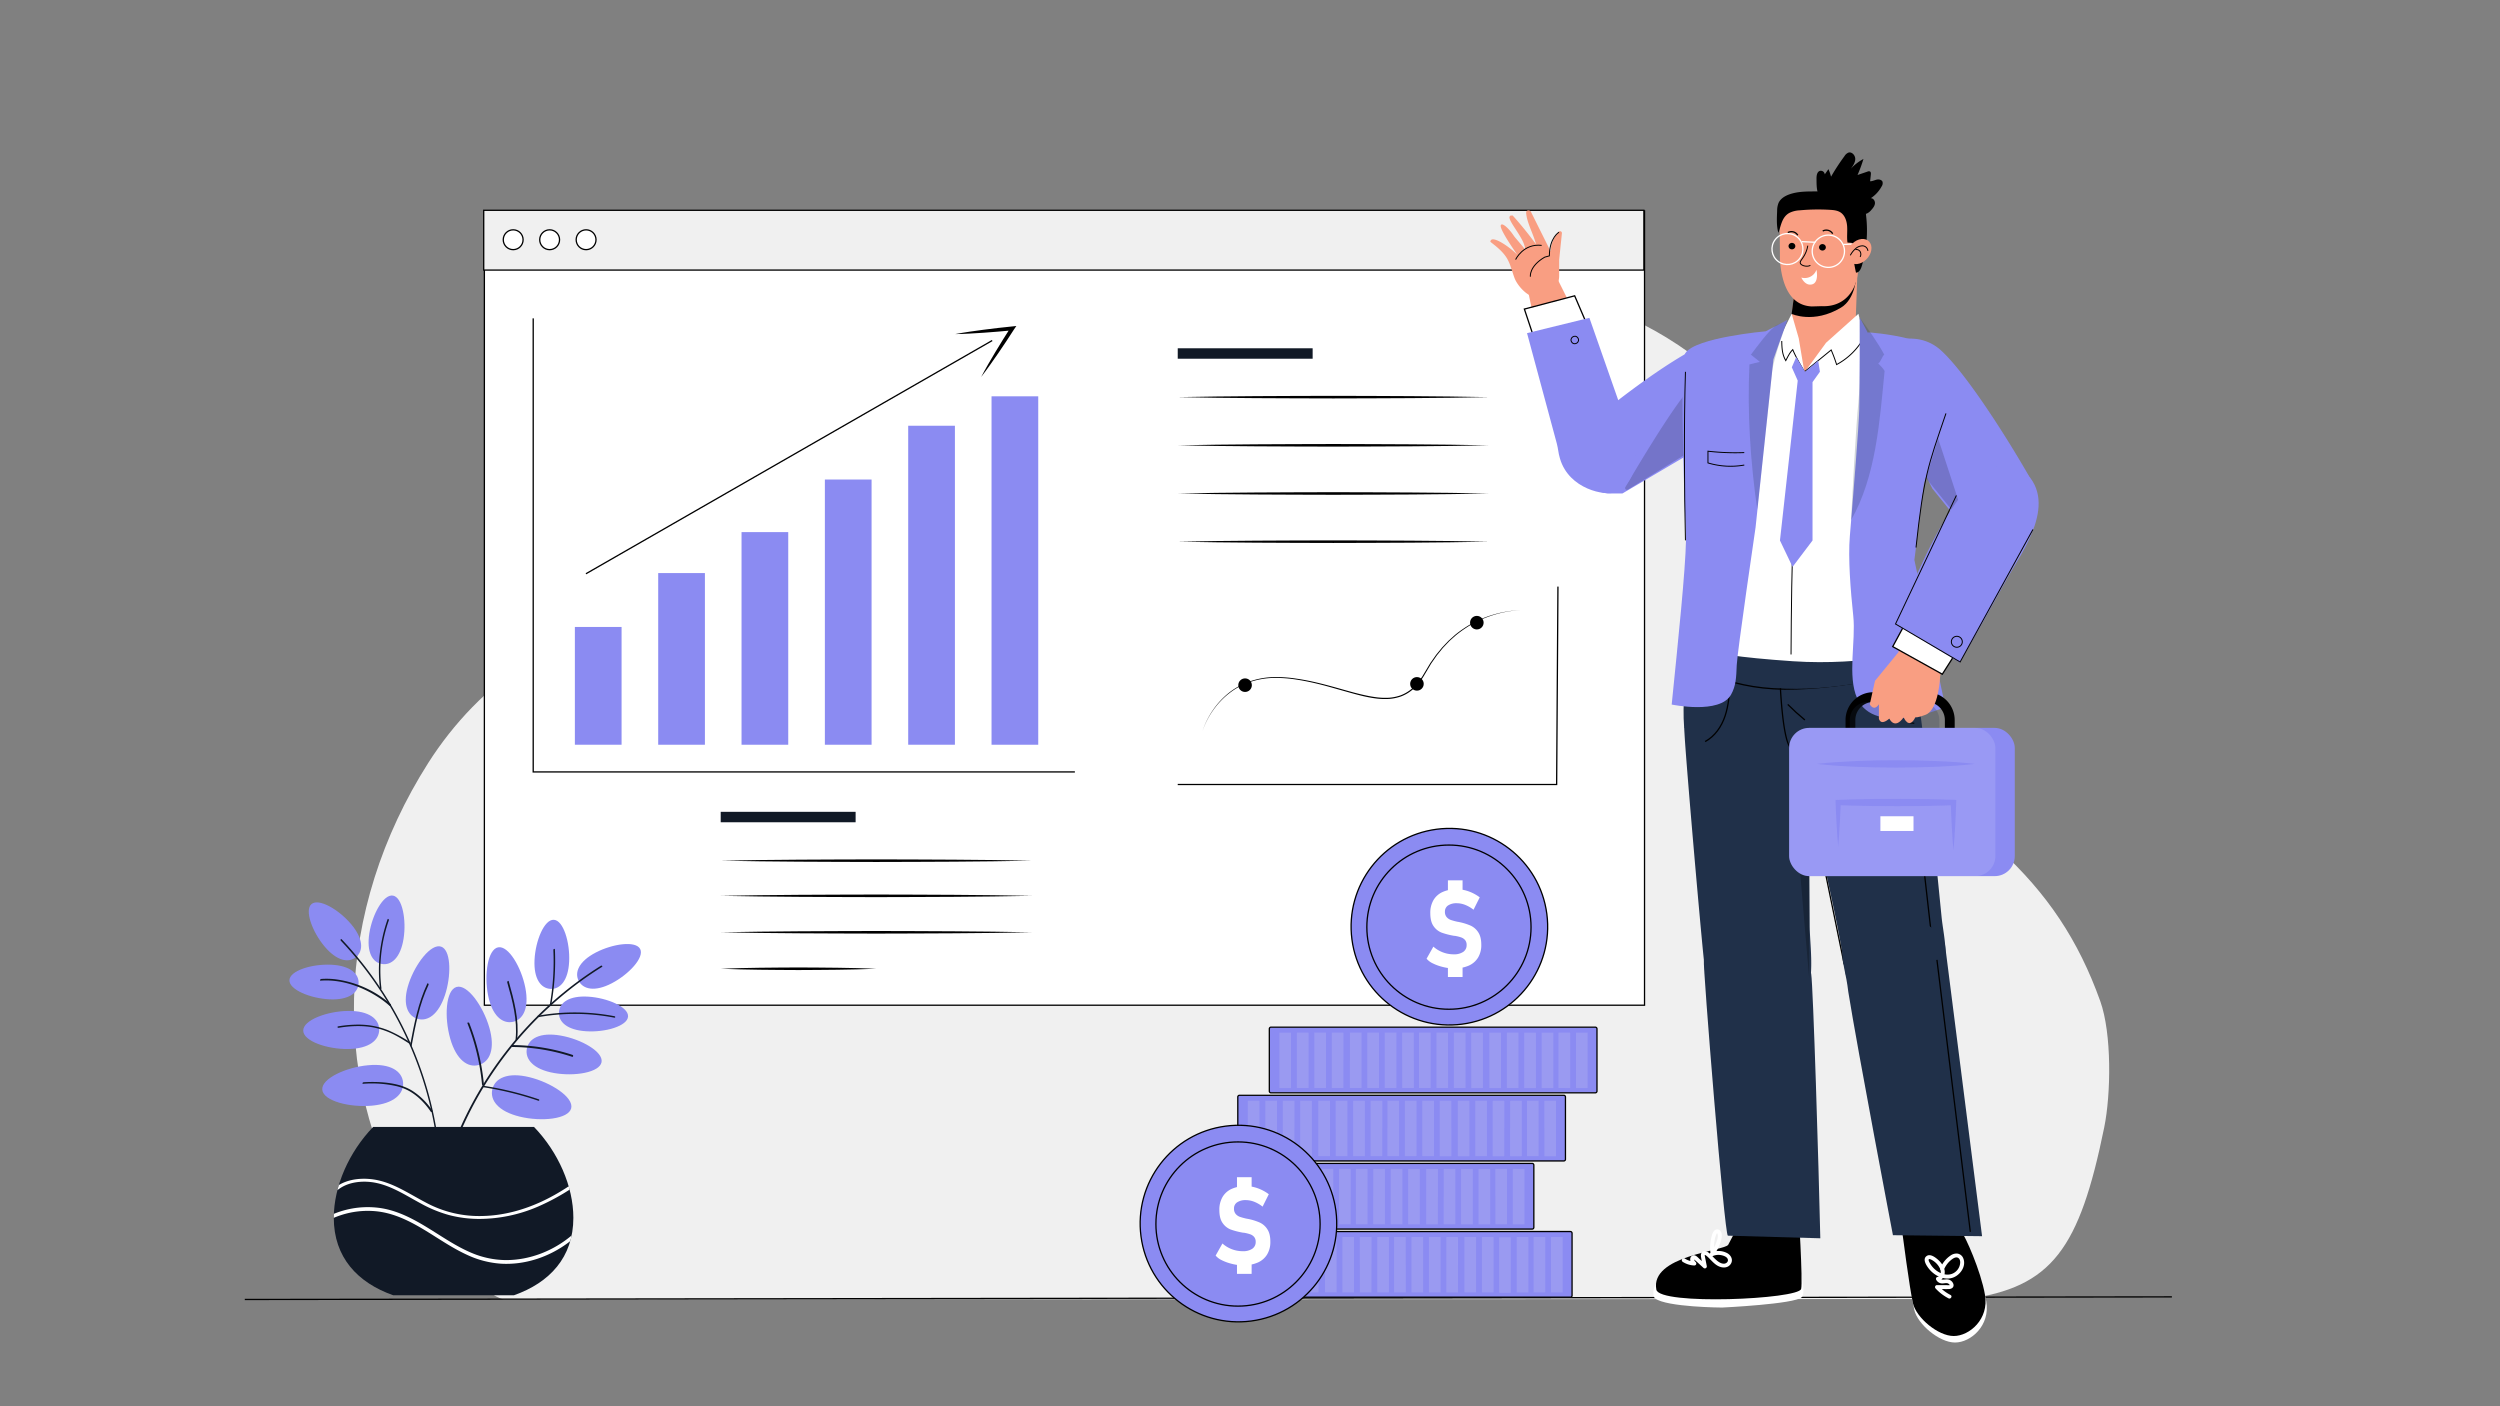 <?xml version="1.0" encoding="utf-8"?>
<svg xmlns="http://www.w3.org/2000/svg" viewBox="0 0 1920 1080">
  <rect x="0" y="0" width="1920" height="1080" fill="#808080" stroke="none"/>
  <defs>
    <clipPath id="a">
      <path d="M410.14,865.5H286.56c-18.55,19.29-30.21,45.57-30.21,69.79,0,30.37,18.32,49.84,45.57,59.45h92.85c27.26-9.61,45.57-29.08,45.57-59.45C440.34,911.07,428.69,884.79,410.14,865.5Z" fill="none"/>
    </clipPath>
  </defs>
  <g>
    <path d="M387,998c-13.15-2.44-55.52-40.91-63-52-74.23-110-66.32-248,4.9-360.08C367.43,525.3,434.35,474.6,505.56,484c34.72,4.6,67.57,23.05,102.52,20.78,33.91-2.19,63.77-23.85,86-49.52s38.82-55.76,59.56-82.68C800,312.55,866.2,269.88,937.13,243.11c104.27-39.35,225.43-44.7,324.66,6s168.78,164.51,149,274.2c-3.15,17.49-8,37.09,2,51.82,4.74,7,12.18,11.69,19.54,15.87,34.88,19.85,73.56,34.27,103.14,61.39,36.76,33.7,60.76,69.6,77.55,116.56,8.87,24.8,8.27,71.2,3,97-19,93-39.94,122.78-105.67,131.71" fill="#f0f0f0"/>
    <g>
      <line fill="none" stroke="#000" stroke-miterlimit="10" x1="188" x2="1668" y1="998" y2="996"/>
    </g>
  </g>
  <g>
    <rect fill="#fff" height="610" stroke="#000" stroke-miterlimit="10" width="891" x="372" y="162"/>
    <rect fill="#f0f0f0" height="45.92" stroke="#000" stroke-miterlimit="10" width="891" x="371.5" y="161.5"/>
    <circle cx="394.12" cy="184.12" fill="#fff" r="7.62" stroke="#000" stroke-miterlimit="10"/>
    <circle cx="422.12" cy="184.12" fill="#fff" r="7.62" stroke="#000" stroke-miterlimit="10"/>
    <circle cx="450.12" cy="184.12" fill="#fff" r="7.62" stroke="#000" stroke-miterlimit="10"/>
    <polyline fill="none" points="409.5 244.5 409.5 592.84 825.5 592.84" stroke="#000" stroke-miterlimit="10"/>
    <polyline fill="none" points="904.5 602.5 1195.5 602.5 1196.5 450.5" stroke="#000" stroke-miterlimit="10"/>
    <path d="M923.5,561.5a63.37,63.37,0,0,1,8.07-16.22A61,61,0,0,1,943.91,532a52.89,52.89,0,0,1,7.61-5,21.46,21.46,0,0,1,2-1.05c.69-.33,1.37-.68,2.06-1,1.42-.55,2.8-1.21,4.26-1.65A61.58,61.58,0,0,1,977.75,520a101.19,101.19,0,0,1,18.16,1.24c6,.87,12,2.12,17.85,3.56s11.73,3.09,17.56,4.74,11.65,3.29,17.55,4.53c2.94.67,5.92,1.14,8.9,1.52a54,54,0,0,0,9,.27,34.65,34.65,0,0,0,8.74-1.79,29.48,29.48,0,0,0,7.79-4.34l1.73-1.43c.57-.48,1.06-1,1.6-1.57a36.71,36.71,0,0,0,3-3.38c.92-1.18,1.75-2.44,2.6-3.67l2.32-3.88,2.34-3.91c.8-1.29,1.52-2.64,2.44-3.85l2.62-3.73c.45-.61.84-1.26,1.33-1.84l1.45-1.77,2.89-3.52,3.15-3.3,1.57-1.64c.54-.54,1.12-1,1.68-1.54l3.39-3.05a91.68,91.68,0,0,1,15.18-10,87.54,87.54,0,0,1,35-9.09,87.42,87.42,0,0,0-34.74,9.52,92.36,92.36,0,0,0-15,10.05l-3.36,3c-.55.51-1.13,1-1.66,1.53l-1.56,1.65-3.11,3.29-2.85,3.51-1.43,1.76c-.48.58-.88,1.22-1.32,1.83l-2.59,3.72c-.9,1.21-1.61,2.55-2.39,3.84l-2.31,3.89-2.33,3.93c-.85,1.26-1.69,2.54-2.62,3.75a41.2,41.2,0,0,1-3,3.46c-.55.53-1,1.12-1.63,1.61l-1.76,1.48a30.48,30.48,0,0,1-8,4.5,35.92,35.92,0,0,1-9,1.89,55.88,55.88,0,0,1-9.15-.23,91,91,0,0,1-9-1.5c-5.94-1.28-11.77-3-17.59-4.63s-11.64-3.35-17.51-4.81-11.78-2.73-17.76-3.63a100.93,100.93,0,0,0-18-1.32A60.84,60.84,0,0,0,960,523.8c-1.44.43-2.81,1.07-4.21,1.61-.69.31-1.37.65-2.05,1a22.39,22.39,0,0,0-2,1,53.58,53.58,0,0,0-7.56,4.93,60.29,60.29,0,0,0-12.44,13.07A63.51,63.51,0,0,0,923.5,561.5Z"/>
    <circle cx="956.21" cy="526.21" r="5.21"/>
    <circle cx="1088.21" cy="525.21" r="5.21"/>
    <circle cx="1134.21" cy="478.21" r="5.21"/>
  </g>
  <g>
    <rect fill="#111926" height="8.02" width="103.61" x="904.5" y="267.48"/>
    <path d="M904.5,305c10-.23,19.92-.32,29.88-.49l29.87-.28c19.92-.16,39.83-.15,59.75-.23,19.92.08,39.83.07,59.75.23l29.88.28c9.95.17,19.91.26,29.87.49-10,.23-19.92.32-29.87.49l-29.88.28c-19.92.16-39.83.15-59.75.23-19.92-.08-39.83-.07-59.75-.23l-29.87-.28C924.42,305.32,914.46,305.23,904.5,305Z"/>
    <path d="M904.5,342c10-.23,19.92-.32,29.88-.49l29.87-.28c19.92-.16,39.83-.15,59.75-.23,19.92.08,39.83.07,59.75.23l29.88.28c9.95.17,19.91.26,29.87.49-10,.23-19.92.32-29.87.49l-29.88.28c-19.92.16-39.83.15-59.75.23-19.92-.08-39.83-.07-59.75-.23l-29.87-.28C924.42,342.32,914.46,342.23,904.5,342Z"/>
    <path d="M904.5,379c10-.23,19.92-.32,29.88-.49l29.87-.28c19.92-.16,39.83-.15,59.75-.23,19.92.08,39.83.07,59.75.23l29.88.28c9.95.17,19.91.26,29.87.49-10,.23-19.92.32-29.87.49l-29.88.28c-19.92.16-39.83.15-59.75.23-19.92-.08-39.83-.07-59.75-.23l-29.87-.28C924.42,379.32,914.46,379.23,904.5,379Z"/>
    <rect fill="#111926" height="8.02" width="103.61" x="553.5" y="623.48"/>
    <path d="M553.5,661c10-.23,19.92-.32,29.88-.49l29.87-.28c19.92-.16,39.83-.15,59.75-.23,19.92.08,39.83.07,59.75.23l29.88.28c10,.17,19.91.26,29.87.49-10,.23-19.92.32-29.87.49l-29.88.28c-19.92.16-39.83.15-59.75.23-19.92-.08-39.83-.07-59.75-.23l-29.87-.28C573.42,661.32,563.46,661.23,553.5,661Z"/>
    <path d="M553.5,688c10-.23,19.92-.32,29.88-.49l29.87-.28c19.92-.16,39.83-.15,59.75-.23,19.92.08,39.83.07,59.75.23l29.88.28c10,.17,19.91.26,29.87.49-10,.23-19.92.32-29.87.49l-29.88.28c-19.92.16-39.83.15-59.75.23-19.92-.08-39.83-.07-59.75-.23l-29.87-.28C573.42,688.32,563.46,688.23,553.5,688Z"/>
    <path d="M553.5,716c10-.23,19.92-.32,29.88-.49l29.87-.28c19.92-.16,39.83-.15,59.75-.23,19.92.08,39.83.07,59.75.23l29.88.28c10,.17,19.91.26,29.87.49-10,.23-19.92.32-29.87.49l-29.88.28c-19.92.16-39.83.15-59.75.23-19.92-.08-39.83-.07-59.75-.23l-29.87-.28C573.42,716.32,563.46,716.23,553.5,716Z"/>
    <path d="M553.5,744c5-.23,10-.32,14.94-.49l14.94-.28c10-.16,19.91-.15,29.87-.23,10,.08,19.92.07,29.87.23l14.94.28c5,.17,10,.26,14.94.49-5,.23-10,.32-14.94.49l-14.94.28c-10,.16-19.91.15-29.87.23-10-.08-19.92-.07-29.87-.23l-14.94-.28C563.46,744.32,558.48,744.23,553.5,744Z"/>
    <path d="M904.5,416c10-.23,19.92-.32,29.88-.49l29.87-.28c19.92-.16,39.83-.15,59.75-.23,19.92.08,39.83.07,59.75.23l29.88.28c9.95.17,19.91.26,29.87.49-10,.23-19.92.32-29.87.49l-29.88.28c-19.92.16-39.83.15-59.75.23-19.92-.08-39.83-.07-59.75-.23l-29.87-.28C924.42,416.32,914.46,416.23,904.5,416Z"/>
  </g>
  <g>
    <rect fill="#8b8bf2" height="90.45" width="35.87" x="441.5" y="481.5"/>
    <rect fill="#8b8bf2" height="131.84" width="35.87" x="505.5" y="440.12"/>
    <rect fill="#8b8bf2" height="163.3" width="35.87" x="569.5" y="408.66"/>
    <rect fill="#8b8bf2" height="203.68" width="35.87" x="633.5" y="368.28"/>
    <rect fill="#8b8bf2" height="244.98" width="35.87" x="697.5" y="326.97"/>
    <rect fill="#8b8bf2" height="267.59" width="35.87" x="761.5" y="304.37"/>
  </g>
  <g>
    <line fill="none" stroke="#000" stroke-miterlimit="10" x1="450" x2="762" y1="440.65" y2="261.53"/>
    <path d="M733.5,256.59c3.63-.7,7.28-1.26,10.93-1.83s7.3-1.06,11-1.53,7.32-.9,11-1.35l11-1.18,3.13-.34L778.76,253l-6.06,9.3c-2.07,3.07-4.1,6.17-6.21,9.21s-4.22,6.08-6.37,9.1-4.34,6-6.62,8.94c1.72-3.29,3.55-6.51,5.38-9.74s3.72-6.4,5.63-9.57,3.86-6.32,5.79-9.48l5.94-9.38,1.41,2.3-11,1c-3.67.28-7.34.62-11,.85s-7.36.47-11,.67S737.2,256.55,733.5,256.59Z"/>
  </g>
  <g>
    <path d="M469.87,755.15c-13,6.77-22,4.72-25.42-1.8s.11-15.06,13.14-21.83,30.67-9.22,34.06-2.69S482.9,748.37,469.87,755.15Z" fill="#8b8bf2"/>
    <path d="M347.64,884.55A277.81,277.81,0,0,1,381,820.18a282,282,0,0,1,48.41-53.45,274.57,274.57,0,0,1,32.86-24.09c.83-.51-.12-1.36-.79-.94a279.61,279.61,0,0,0-56.05,46.14,282.71,282.71,0,0,0-42.64,59.32,276.67,276.67,0,0,0-16.59,37.14c-.27.75,1.21.92,1.45.25Z" fill="#111926"/>
    <path d="M399.15,857.57c-16.72-4.07-23.08-12.8-21-21.17s11.69-13.2,28.41-9.13,34.17,15.5,32.13,23.86S415.87,861.64,399.15,857.57Z" fill="#8b8bf2"/>
    <path d="M371.2,835a247,247,0,0,1,42.15,10.33c.89.3,1.19-.79.31-1.09a249,249,0,0,0-42.55-10.39c-1-.15-.74,1,.09,1.15Z" fill="#111926"/>
    <path d="M403.47,758.65c3.07,15.81-1.87,24.64-9.79,26.18S377.87,780,374.8,764.22s-.18-35.13,7.74-36.67S400.39,742.83,403.47,758.65Z" fill="#8b8bf2"/>
    <path d="M397.19,798.05c1.61-15.13-2.44-30-6.48-44.41-.23-.82-1.37.1-1.18.78,4,14.2,8,28.85,6.43,43.74-.1,1,1.15.67,1.23-.11Z" fill="#111926"/>
    <path d="M425.51,824.08c-15.87-2.8-22.34-10.59-20.93-18.53s10.14-13,26-10.23S463.44,807.76,462,815.7,441.37,826.88,425.51,824.08Z" fill="#8b8bf2"/>
    <path d="M393.55,804.1a149.67,149.67,0,0,1,45.93,7.55c.7.23,1-1.23.32-1.46a150.38,150.38,0,0,0-46.23-7.57c-.71,0-.83,1.47,0,1.48Z" fill="#111926"/>
    <path d="M437.11,738.47c-.71,14.67-7,21.41-14.35,21s-12.95-7.67-12.24-22.34S418,706,425.34,706.4,437.82,723.8,437.11,738.47Z" fill="#8b8bf2"/>
    <path d="M423.5,771.12a192.35,192.35,0,0,0,2.67-41.85c0-1-1.23-.46-1.19.32a190.11,190.11,0,0,1-2.63,41.47c-.17,1,1,.91,1.15.06Z" fill="#111926"/>
    <path d="M450.12,792c-14.66-.91-21.31-7.29-20.85-14.63s7.84-12.85,22.5-11.94,31,7.9,30.58,15.24S464.78,793,450.12,792Z" fill="#8b8bf2"/>
    <path d="M413.65,781.14a159.7,159.7,0,0,1,58.12.43c.93.18,1-.94.12-1.12a160.83,160.83,0,0,0-58.53-.43c-1,.17-.56,1.27.29,1.12Z" fill="#111926"/>
    <path d="M375.79,789.12c4.75,16.53.32,26.38-8,28.76s-17.26-3.62-22-20.16-3.47-37.35,4.81-39.73S371,772.58,375.79,789.12Z" fill="#8b8bf2"/>
    <path d="M359,785.93a173.11,173.11,0,0,1,11.19,46.93c.07.71,1.55.9,1.47.1a174.21,174.21,0,0,0-11.26-47.22c-.26-.66-1.72-.61-1.4.19Z" fill="#111926"/>
    <path d="M342.54,761.59c-.29.94-.55,1.88-.86,2.79-4.9,14.68-13.09,20.1-20.5,18.23l-.91-.26c-7.65-2.56-11.41-12-6.28-27.23s17.12-30.67,24.77-28.11C345.94,729.41,346.71,746.81,342.54,761.59Z" fill="#8b8bf2"/>
    <path d="M316.13,803.19c3-15.92,6-32.08,13-46.81.31-.65-.56-1.76-1-.92-7,14.85-10.14,31.1-13.13,47.14-.14.75.91,1.55,1.08.59Z" fill="#111926"/>
    <path d="M269.71,709.8c9.46,11.23,9.43,20.45,3.81,25.19s-14.71,3.19-24.17-8S233.64,699,239.26,694.31,260.25,698.56,269.71,709.8Z" fill="#8b8bf2"/>
    <path d="M336.16,873.51a279.71,279.71,0,0,0-17.58-64.57,283.86,283.86,0,0,0-32.15-58.43,276.45,276.45,0,0,0-23.95-29.06c-.67-.71-1.25.44-.72,1a278.16,278.16,0,0,1,39.47,53.3,281.57,281.57,0,0,1,25.83,61.08,274,274,0,0,1,7.94,36.6c.13.83,1.3,1.05,1.16.08Z" fill="#111926"/>
    <path d="M309.93,721c-2.31,14.5-9.3,20.51-16.56,19.36s-12-9-9.73-23.55,10.83-30.14,18.09-29S312.24,706.52,309.93,721Z" fill="#8b8bf2"/>
    <path d="M292.94,759a116.48,116.48,0,0,1,5.68-52.15c.25-.72-.66-1.67-1-.74a118.84,118.84,0,0,0-5.78,53.3c.12,1,1.18.42,1.08-.41Z" fill="#111926"/>
    <path d="M267.23,776.39c16.11-.24,23.93,6.19,24,14.25s-7.5,14.72-23.62,15-34.61-6-34.73-14.1S251.12,776.62,267.23,776.39Z" fill="#8b8bf2"/>
    <path d="M260,789.36c8.73-1.43,17.69-1.93,26.43-.34A62.08,62.08,0,0,1,305,795.84c3.11,1.71,6.12,3.6,9.12,5.51.66.42,1.7-.35.87-.88a105.77,105.77,0,0,0-17-9.27,61,61,0,0,0-21.68-4.29,92.36,92.36,0,0,0-16.52,1.32c-1,.16-.59,1.27.26,1.13Z" fill="#111926"/>
    <path d="M282.82,818.09c17.14-1.55,26,4.66,26.75,13.24s-6.81,16.27-23.95,17.82-37.34-3.64-38.11-12.22S265.68,819.63,282.82,818.09Z" fill="#8b8bf2"/>
    <path d="M278.91,832.35A86.3,86.3,0,0,1,303.75,834a39.66,39.66,0,0,1,10.69,4,44.39,44.39,0,0,1,8.64,6.55,58.06,58.06,0,0,1,7.8,9.33c.4.58,1.67-.17,1.22-.84a52.56,52.56,0,0,0-15.64-15.44c-6.77-4.16-14.81-5.73-22.64-6.37a104.47,104.47,0,0,0-14.59-.05c-.75.05-1.3,1.25-.32,1.19Z" fill="#111926"/>
    <path d="M254.32,740.9c14.67.67,21.43,7,21.09,14.29s-7.64,13-22.31,12.3-31.16-7.41-30.82-14.75S239.65,740.22,254.32,740.9Z" fill="#8b8bf2"/>
    <path d="M246.19,753.16c15-1.19,30.42,4,43,11.87a72,72,0,0,1,9.95,7.41c.56.5,1.55-.63,1-1.13a80,80,0,0,0-41-19,56.12,56.12,0,0,0-12.49-.47c-.69.06-1.26,1.42-.42,1.35Z" fill="#111926"/>
    <path d="M410.14,865.5H286.56c-18.55,19.29-30.21,45.57-30.21,69.79,0,30.37,18.32,49.84,45.57,59.45h92.85c27.26-9.61,45.57-29.08,45.57-59.45C440.34,911.07,428.69,884.79,410.14,865.5Z" fill="#111926"/>
    <g clip-path="url(#a)">
      <path d="M254.37,919.48c6.43-10.12,19.08-12.9,30.32-11.67,14.18,1.56,26.5,10.05,38.78,16.6a99.44,99.44,0,0,0,21.29,8.73,92,92,0,0,0,23.05,3,114.38,114.38,0,0,0,44.95-9.29,169.16,169.16,0,0,0,38.65-23.25c1.47-1.15,2.92-2.33,4.36-3.51s-1-2.56-2.09-1.63c-11.68,9.62-24.32,18.19-38.1,24.53-14,6.42-29.07,10.49-44.49,10.88a86.06,86.06,0,0,1-44.51-10.56c-12.68-6.62-25.08-15.3-39.52-17.46-11.38-1.7-24.58.17-32.7,9.07a24.45,24.45,0,0,0-2.55,3.37c-.94,1.47,1.8,2.38,2.56,1.18Z" fill="#fff"/>
      <path d="M238.86,946.29a66.42,66.42,0,0,1,48.89-16.14c17.9,1.44,33.21,11.18,48,20.53,7.44,4.7,14.94,9.39,23,13.06a73,73,0,0,0,25.5,6.74c18.53,1.25,37.22-5,52-16,14.21-10.64,25-25.53,31.87-41.79q1.29-3,2.41-6.17a1.79,1.79,0,0,0-.43-2,1,1,0,0,0-1.53.55c-6,16.69-15.86,32.17-29.47,43.68-14,11.86-32,19-50.51,19a69.07,69.07,0,0,1-26.32-5.49c-8.05-3.36-15.54-7.88-22.91-12.51-14.65-9.19-29.49-19.23-46.94-21.93a68.27,68.27,0,0,0-49.6,11.93,64.61,64.61,0,0,0-5.1,4.08c-1,.93-.12,3.72,1.16,2.58Z" fill="#fff"/>
    </g>
  </g>
  <g>
    <path d="M1246,379l87.09-51.3s11.35-59.1-2.65-66.88c-15.38-8.54-73,34.9-94.72,52C1226.92,319.77,1215,330,1210,340c-5.89,11.78-4,29,18.64,37.54a23,23,0,0,0,8.17,1.46H1246" fill="#8b8bf2"/>
    <path d="M1250.2,376l71.52-43.76-11.12-7.18s21.56-38.95,20.85-43.93c-.48-3.37-.11-16.19-32.35,15.91-12.84,12.79-41.81,61.67-50.82,77.1A1.38,1.38,0,0,0,1250.2,376Z" opacity=".17"/>
  </g>
  <g>
    <path d="M1189.11,226.76c-4.24,1.59-9.92,2.05-14,.12-4.81-2.27-10.13-8.47-12-13.46s-3-10.31-5.69-14.89c-3.1-5.22-8-9.07-12.8-12.8.26-6.13,15,3.94,20.7,10-5.16-7.47-13.86-20.41-12.68-22.8s6.65,3.33,9.18,7,.5.73,9.44,11.58c.1-7.91-13.83-22.23-11.79-25.33.66-1,1.06-.45,2.24-.7a267.07,267.07,0,0,1,18,22.25c-1.67-6.71-6-14.77-7.28-21.57-.5-2.64-.39-3.67,0-4.07a2.2,2.2,0,0,1,3.43.79l15,30.12a23.12,23.12,0,0,1,6.2-15,1.45,1.45,0,0,1,2.49,1.15l-2.11,20.27,0,12.4a16.26,16.26,0,0,1-5.11,11.85Z" fill="#f99e82"/>
    <path d="M1164,199.35s5.81-12.48,20-10.91" fill="none" stroke="#000" stroke-miterlimit="10" stroke-width=".75"/>
    <path d="M1197.34,178.33s-7.33,4.07-7.43,18.18l-3.6,1c-12.09,7.08-11,15-11,15" fill="none" stroke="#000" stroke-miterlimit="10" stroke-width=".75"/>
  </g>
  <g>
    <polygon fill="#f99e82" points="1195 212 1206 234 1177 240 1173 221 1195 212"/>
    <polygon fill="#fff" points="1179.16 262.7 1170.72 237.37 1209.34 227.19 1223.24 259.6 1179.16 262.7" stroke="#000" stroke-miterlimit="10"/>
    <path d="M1240.44,378.05c11-4.3,16.56-16.05,15.56-33.05l-35.35-100.89-47.89,11.74,22.87,84.79c1.24,4.82,1,6.67,2.4,11.44C1205,376.06,1233.1,380.91,1240.44,378.05Z" fill="#8b8bf2"/>
    <circle cx="1212.7" cy="256.99" fill="none" r="2.86" stroke="#000" stroke-miterlimit="10" stroke-width=".75" transform="matrix(.81 -.58 .58 .81 78.09 756.32)"/>
  </g>
  <g>
    <path d="M1376.22,955.34s12.81,35.49,7.56,40.86-61.2,8-61.2,8-42.42-.23-51.45-7c-2.18-1.65-1.75-9,1.41-11.9,9.87-9.16,54.33-15.38,56.88-19,3.36-4.73,19.11-17,19.11-17Z" fill="#fff"/>
    <path d="M1381.2,927.66s3.48,56.82,2.08,62.23c-2.07,8-108.91,12.76-111.21.55-4.89-26,51.81-29.68,55.17-34.41l14.34-27.24Z"/>
    <path d="M1316.5,961.76a32.6,32.6,0,0,1,.42-9.61,16.68,16.68,0,0,1,1.15-4c.1-.21.46-1,.77-1-.09,0,.16.41.22.59.73,2.24-.49,5.18-1.27,7.24a25.38,25.38,0,0,1-4.35,7.37,1.51,1.51,0,0,0,1.81,2.36,11,11,0,0,1,6.8-.71c1.74.38,4.31,1.22,4.9,3.15s-1.29,3.35-3,3.37c-2.26,0-4.33-1.47-5.94-2.91s-3.27-3.37-5-4.93c-1.21-1.08-2.86-2.11-4.57-1.68-2.17.55-2.35,2.79-2,4.64.44,2.49,1,5,1.46,7.47l2.51-1.46-5.08-4.66c-1.26-1.15-2.72-3-4.59-3a3,3,0,0,0-2.64,3.12c-.08,1.76,1,3.15,2.14,4.35l1.06-2.56a14.63,14.63,0,0,1-7.42-2.37c-1.64-1-3.15,1.56-1.52,2.59a17.87,17.87,0,0,0,8.94,2.78,1.52,1.52,0,0,0,1.06-2.56,6.67,6.67,0,0,1-.92-1.06,3.33,3.33,0,0,1-.34-1.17.79.79,0,0,1,.1-.27c-.51,0-.54.15-.1.33.24.44,1,.91,1.38,1.25l5.81,5.32a1.52,1.52,0,0,0,2.51-1.46q-.65-3.27-1.28-6.54a14,14,0,0,1-.27-1.44c-.08-.78-.09-.4.06-.43.45-.09,1.12.49,1.44.76,3.11,2.58,5.41,6.1,9.17,7.86,3.14,1.46,7.05,1.45,9.21-1.64s.44-6.71-2.55-8.39a14.27,14.27,0,0,0-12.78-.37l1.82,2.35a29.4,29.4,0,0,0,5.54-9.88c.92-2.74,2.17-7-.13-9.47a3,3,0,0,0-3.89-.4c-1.4.94-2,2.71-2.46,4.25a34.46,34.46,0,0,0-1.12,12.82c.19,1.91,3.19,1.92,3,0Z" fill="#fff"/>
    <path d="M1391,748c1.52,9.45,5.77,147.58,7,203l-71-2c-2.6-.19-19.38-208.51-18.43-211.35,3.3-9.89,12.09-20.94,21.84-24.69,13.46-5.19,35.64,3.84,46.53,13.29C1385,733.25,1389.42,738.23,1391,748Z" fill="#203049"/>
  </g>
  <g>
    <path d="M1388.86,553.86l1,157.2c.12,19.45,6.89,55.08-13.31,65.88a37.84,37.84,0,0,1-11.74,3.65c-10.71,1.77-22.09,1-31.83-3.78-23.33-11.52-21.93-16.75-24.36-39.16-2.58-23.81-13.26-146.27-14.85-173-.12-2.14-.28-4.28-.34-6.42Z" fill="#203049"/>
    <polygon opacity=".24" points="1388.86 553.87 1389.44 751.29 1372.68 555.48 1388.86 553.87"/>
  </g>
  <g>
    <path d="M1301.57,473.31l162.19-13,13.84,109.29-89.26,38s-56.95-16.3-68.37-20.89c-10.8-4.33-26.59-28.48-26.59-28.48C1290.79,524.44,1301.57,473.31,1301.57,473.31Z" fill="#203049"/>
    <path d="M1328.84,524.83c-.65,8.47-1.31,17-4,25.08s-7.81,15.62-15.32,19.6" fill="none" stroke="#000" stroke-miterlimit="10"/>
    <path d="M1470.18,555.48c-7.8-.16-15.23-4.12-20.63-9.76s-8.94-12.84-11.34-20.27c-1.32-4.12-2.33-8.45-1.76-12.74" fill="none" stroke="#000" stroke-miterlimit="10"/>
    <path d="M1470.48,515s-52.48,14.38-99.71,14.25-75-20.9-75-20.9" fill="none" stroke="#000" stroke-miterlimit="10"/>
    <path d="M1386.64,586.33a47.05,47.05,0,0,0-11-11.56c-7.49-5.72-8.87-59.35-8.87-59.35" fill="none" stroke="#000" stroke-miterlimit="10"/>
    <path d="M1463.76,460.28l6.24,55.17s-55.59,15.74-98.76,13.29-75-16.14-75-16.14l5.34-39.29Z" fill="#203049"/>
  </g>
  <g>
    <path d="M1476.65,569.8c1.83,7.39,2.15,16.41,3.33,23.49s1.43,14.18,2.13,21.19l5.14,51.06c1.35,12.93,2.6,25.88,3.9,38.82,1.16,11.43,4.7,25.54,2,36.9-2.29,9.82-10.24,17.48-19.16,22.17-9.25,4.86-20,7.1-30.31,5.19s-24.7-10.39-26.3-21.4c-4.48-30.79-11.72-61.33-18.15-91.76q-5.52-26.12-11.17-52.19c-3-14-12.73-33.81-1.78-45.47,4.62-4.93,11-7.91,17.4-9.93a78.54,78.54,0,0,1,56.61,4c6.28,3,12.52,7.26,15,13.75A38,38,0,0,1,1476.65,569.8Z" fill="#203049"/>
    <line fill="none" stroke="#000" stroke-miterlimit="10" x1="1385.96" x2="1416.35" y1="592.84" y2="740.62"/>
    <line fill="none" stroke="#000" stroke-miterlimit="10" x1="1465.73" x2="1484.24" y1="562.74" y2="726.25"/>
  </g>
  <g>
    <path d="M1507.45,951.07c2.71,3.1,14.76,29.81,18,48.4s-11.92,31.59-24,31.59-28.67-14-31.27-25-8.28-55-8.28-55Z" fill="#fff"/>
    <path d="M1506.48,946.07c2.72,3.1,14.77,29.81,18,48.4s-11.92,31.59-24,31.59-28.67-14-31.28-25-8.28-55-8.28-55Z"/>
    <path d="M1493,975a18.4,18.4,0,0,1,4.72-6.71c1.53-1.37,4.44-3.7,6.47-2,1.82,1.56,1.32,4.62.53,6.56a9.76,9.76,0,0,1-4.28,4.84c-4.29,2.41-9.34.94-13.1-1.76a18,18,0,0,1-5.11-5.7c-.31-.54-1.56-2.59-.83-3.14.56-.43,2.17.5,2.64.78a14.71,14.71,0,0,1,6,6.66c.71,1.77,1,5.76-1.73,6.08a1.53,1.53,0,0,0-1.3,2.26,5.21,5.21,0,0,0,3.86,2.76c1.69.3,3.88-.66,5.41.15.22.12,1.19,1,1.12,1.18s-2.25.06-2.5,0l-7.31,0a1.52,1.52,0,0,0-1.07,2.56,35.81,35.81,0,0,0,9.94,7.61c1.72.87,3.24-1.71,1.52-2.59a33.36,33.36,0,0,1-9.33-7.14l-1.06,2.56c3,0,6,.13,8.94.06,2.13,0,4.28-1.21,3.72-3.69a5.2,5.2,0,0,0-4.66-3.77c-1.91-.17-4.92,1.07-6-1.2l-1.29,2.25c3.39-.4,5.28-3.35,5.26-6.63,0-3.74-2.46-7.11-5.14-9.5-2.1-1.86-6.18-5-9-2.67-3,2.43,0,7,1.74,9.29,4.06,5.26,11.19,9.26,18,7.34,6-1.69,11.24-8.84,8.61-15.11a5.75,5.75,0,0,0-4.35-3.57,7.9,7.9,0,0,0-5.55,1.59,21.4,21.4,0,0,0-7.77,9.82c-.73,1.78,2.17,2.56,2.89.79Z" fill="#fff"/>
    <path d="M1414.93,732.9c0-21.24,16.16-30.39,38.45-30.39,16.86,0,34.32,8.81,40.36,22.79h0l28.49,224.1-68.46-.77s-27.15-142.34-34.26-186.77C1417.77,747.14,1414.93,740.6,1414.93,732.9Z" fill="#203049"/>
    <line fill="none" stroke="#000" stroke-miterlimit="10" x1="1487.57" x2="1513.21" y1="737.17" y2="946.08"/>
  </g>
  <g>
    <path d="M1456.76,261.81c4.13-1.83,20.33-4.89,33.67,7.07,18.3,16.41,48,62.45,66.87,95.08a26,26,0,0,1-16.77,38.35l-9.9,2.24a31.86,31.86,0,0,1-31.82-11.05l-14.74-18.23S1430.73,273.35,1456.76,261.81Z" fill="#8b8bf2"/>
    <path d="M1475,362l36.28,44.93s-39-122.72-42.43-123.33S1475,362,1475,362Z" opacity=".17"/>
  </g>
  <g>
    <polygon fill="#f99e82" points="1424.28 270.65 1373.48 267.08 1379.95 205.38 1426.53 208.65 1424.28 270.65"/>
    <path d="M1413.9,236.25c-21.13,12.68-37.92,4.8-37.92,4.8l5-37.71,44.68,8.57S1425.19,229.48,1413.9,236.25Z"/>
  </g>
  <g>
    <path d="M1444.69,270.65s-14.57-11.59-20.27-14.44-51.37,0-51.37,0l-24.59,18.12s27,26.4,45.79,24.56S1444.69,270.65,1444.69,270.65Z" fill="#f99e82"/>
    <path d="M1427.27,241l-24.86,22.24L1385.8,286l-4.37-26.23L1376,241l-7.38,14.67-59.09,16.67-11.39,221.25s-5.7,8.54,78.81,14.24c55.16,3.72,100.66-8.55,100.66-8.55L1462.4,393l21.84-113L1431,256.14Z" fill="#fff"/>
    <path d="M1432,258.4a52.32,52.32,0,0,1-21.49,21.6,118.19,118.19,0,0,0-4.17-11.23l-20.5,16.76c-3-5.28-6.74-11.38-9-17-2.35,2.31-3.83,5.49-5.36,8.41-2.77-4.68-3-9.62-3.09-15.06" fill="none" stroke="#000" stroke-miterlimit="10" stroke-width=".75"/>
    <path d="M1386.64,291.43c-9.63,66.76-10.75,143.75-11.12,211.2" fill="none" stroke="#000" stroke-miterlimit="10" stroke-width=".75"/>
    <path d="M1434.55,255.68l.32-.42s62,3.66,63.62,28.49c1.51,23.25-20.84,87.36-20.84,87.36l-7.4,58.88L1494,543s-54.14,23.42-67.68-6.66c-7.69-17.1-.94-43.79-3-63.19s-4.07-44.48-2.64-61.36c2.66-31.59,6.85-83.75,7.23-97.45s.35-70.47.35-70.47Z" fill="#8b8bf2"/>
    <path d="M1421.57,399.6c19.24-33.83,22-76,25.81-114.7-1.08-2.09-3.32-4.06-4.91-5.78,2-1,2.86-5.37,4.64-6.76-4.63-8.7-13-20.63-18.89-28.49,0,0,.74,51.24-1,65.52S1421.57,399.6,1421.57,399.6Z" fill="#203049" opacity=".21"/>
    <path d="M1494.5,317.5c-14,41-17,48-23,103" fill="none" stroke="#000" stroke-miterlimit="10" stroke-width=".75"/>
    <path d="M1372.68,245.77l-16.61,8.66s-54,4.74-61.74,16.79c-5.23,8.15.53,143.32.53,143.32-.43,23.64-6,77-11,126.55,0,0,37,7.78,45.58-7.6,3.75-6.74,4-12.82,4.38-22.72s14.47-105.83,14.47-105.83l13.7-129Z" fill="#8b8bf2"/>
    <path d="M1349.58,391.29c-5.27-36.51-7.75-74.52-6-111.38,2.37-.71,5.6-1.33,8-2-1.91-1.34-5-4.17-6.89-5.51,3.23-4.22,15.19-20.79,19.94-22.69l8.24-3.8s-10.71,28.2-11.85,39.69S1349.58,391.29,1349.58,391.29Z" fill="#203049" opacity=".21"/>
    <path d="M1339.6,347.59a184.31,184.31,0,0,1-27.89-1.07v9a60,60,0,0,0,27.9,1.64" fill="none" stroke="#000" stroke-miterlimit="10" stroke-width=".75"/>
    <path d="M1294.42,285.56c-1.21,39.62-.88,90.94,0,129.42" fill="none" stroke="#000" stroke-miterlimit="10" stroke-width=".75"/>
    <polygon fill="#8b8bf2" points="1392.02 293.46 1392.02 415.09 1376.69 435.36 1367.01 415.09 1380.65 292.32 1376.11 282.09 1379.52 274.21 1386.34 285.5 1396.35 276.96 1397.7 285.5 1392.02 293.46"/>
  </g>
  <g>
    <path d="M1479.81,590h-41.06a21.41,21.41,0,0,1-21.38-21.39V553a21.4,21.4,0,0,1,21.38-21.38h41.06A21.41,21.41,0,0,1,1501.2,553v15.63A21.41,21.41,0,0,1,1479.81,590Zm-41.06-50.86A13.86,13.86,0,0,0,1424.9,553v15.63a13.86,13.86,0,0,0,13.85,13.85h41.06a13.86,13.86,0,0,0,13.85-13.85V553a13.86,13.86,0,0,0-13.85-13.84Z"/>
    <g opacity=".21">
      <path d="M1434.51,539.12A13.87,13.87,0,0,0,1420.66,553v15.63a13.87,13.87,0,0,0,13.85,13.85h41.06a13.86,13.86,0,0,0,13.85-13.85V553a13.86,13.86,0,0,0-13.85-13.84Z" fill="#203049"/>
    </g>
    <rect fill="#8b8bf2" height="113.85" rx="15.4" width="173.31" x="1374.04" y="559.02"/>
    <rect fill="#fff" height="113.85" opacity=".12" rx="15.4" width="158.42" x="1374.04" y="559.02"/>
    <path d="M1411.71,650.26c-.51-5.65-.89-11.3-1.2-17-.18-2.83-.31-5.66-.44-8.48s-.28-5.65-.36-8.48l0-1.93,2-.07,11.07-.37,11.07-.22,5.53-.11,5.54,0,11.06-.07q11.07,0,22.14.15c7.38.15,14.76.27,22.13.56l2.17.08-.06,2c-.1,3.06-.2,6.12-.36,9.19s-.26,6.12-.45,9.18-.33,6.12-.57,9.18-.44,6.12-.73,9.19c-.28-3.07-.51-6.13-.72-9.19s-.38-6.12-.57-9.18-.3-6.12-.45-9.18-.26-6.13-.36-9.19l2.1,2.1c-7.37.29-14.75.41-22.13.56s-14.76.17-22.14.16l-11.06-.08-5.54,0-5.53-.11-11.07-.23-11.07-.37,2-2c-.08,2.83-.25,5.65-.36,8.48s-.26,5.65-.44,8.48C1412.61,639,1412.23,644.61,1411.71,650.26Z" fill="#8b8bf2"/>
    <path d="M1395.23,586.68c10.13-1.17,20.25-1.77,30.38-2.21s20.25-.61,30.37-.61,20.26.19,30.38.6,20.25,1,30.38,2.22c-10.13,1.18-20.25,1.79-30.38,2.22s-20.25.61-30.38.61-20.25-.2-30.37-.61S1405.36,587.85,1395.23,586.68Z" fill="#8b8bf2"/>
    <rect fill="#fff" height="11.3" width="25.43" x="1444.14" y="626.89"/>
  </g>
  <g>
    <path d="M1471,550.88c-5,10-9,0-9,0-7,10-11,1-11,1-7,6-8,0-8,0v-11c-4,6-7,0-7,0l4-18,18-22,2-7,33,5-3,21s-1,25-11,29C1472.77,551.37,1471,550.88,1471,550.88Z" fill="#f99e82"/>
    <polygon fill="#fff" points="1466.34 472.98 1453.61 496.61 1491.69 517.8 1507.01 493.71 1466.34 472.98" stroke="#000" stroke-miterlimit="10"/>
    <path d="M1455.27,479l49.83,29.86c10.32-17.64,26.62-46.8,36.46-64.71,11-19.94,41.64-59.95,10.62-84.27-10.23-8-21.34-1.42-31.82,6.27-4,2.94-7.34,6.7-10.63,10.43C1487.12,402.19,1469.61,448,1455.27,479Z" fill="#8b8bf2"/>
    <polyline fill="none" points="1502.5 380.5 1455.75 479.22 1505.36 508.42 1561.31 406.62" stroke="#000" stroke-miterlimit="10" stroke-width=".75"/>
    <circle cx="1502.76" cy="492.79" fill="none" r="4.21" stroke="#000" stroke-miterlimit="10" stroke-width=".75" transform="rotate(-62.3 1502.883 492.764)"/>
  </g>
  <g>
    <path d="M1399.19,235.13l-7.75.22c-16.71-.79-22.94-16.56-24.43-35.08l-.26-32.14c.79-16.71,17.84-15.22,34.55-14.42h0a30.27,30.27,0,0,1,28.81,31.69L1427,207.13C1426.19,223.84,1415.9,235.92,1399.19,235.13Z" fill="#f99e82"/>
    <path d="M1388.41,188.67c-1.3,7.51-5.34,10.79-5.78,12.45-.74,2.84,5.26,4.27,7.76,2.67" fill="none" stroke="#000" stroke-miterlimit="10" stroke-width=".75"/>
    <path d="M1373.05,178.63a5.81,5.81,0,0,1,4.27-.52,5.58,5.58,0,0,1,3.36,2.57" fill="none" stroke="#000" stroke-miterlimit="10"/>
    <path d="M1399.85,177.44a5.86,5.86,0,0,1,4.27-.51,5.51,5.51,0,0,1,3.36,2.57" fill="none" stroke="#000" stroke-miterlimit="10"/>
    <path d="M1374.2,163.53a19.84,19.84,0,0,1,8-2,152.57,152.57,0,0,1,23.22-.38c2.76.16,5.65.44,8,1.93,3.48,2.23,4.91,6.65,5.18,10.78s-.33,8.31.26,12.4l3.29.29a154.31,154.31,0,0,0,3.24,22.84c2.44,0,3.78-2.78,4.48-5.12a96,96,0,0,0,3.32-38.43,21.21,21.21,0,0,0-1.8-7.13c-1.76-3.48-5.13-5.88-8.66-7.52-8.77-4.06-18.8-4.15-28.46-4.17-6.77,0-13.69,0-20.07,2.27-3.42,1.22-6.81,3.29-8.29,6.6a16.21,16.21,0,0,0-1.07,6c-.2,5.35-.62,11.87,1,16.93C1367.82,173.34,1368.44,166.75,1374.2,163.53Z"/>
    <circle cx="1372.84" cy="191.33" fill="none" r="11.89" stroke="#fff" stroke-miterlimit="10" transform="rotate(-52.64 1372.744 191.365)"/>
    <path d="M1416.55,193.58a12.39,12.39,0,1,1-11.79-13A12.39,12.39,0,0,1,1416.55,193.58Z" fill="none" stroke="#fff" stroke-miterlimit="10"/>
    <line fill="none" stroke="#fff" stroke-miterlimit="10" x1="1383.7" x2="1394.25" y1="185.57" y2="186.07"/>
    <line fill="none" stroke="#fff" stroke-miterlimit="10" x1="1415.67" x2="1429.59" y1="187.75" y2="187.09"/>
    <path d="M1418.71,194.21c-.88,5.31,2.54,9.14,7.63,8.57s9.94-5.33,10.82-10.64-2.54-9.14-7.63-8.57S1419.59,188.91,1418.71,194.21Z" fill="#f99e82"/>
    <path d="M1434.55,192.67a4.31,4.31,0,0,0-4.11-3.88,8.14,8.14,0,0,0-5.57,2.39,16.79,16.79,0,0,0-3.82,4.92" fill="none" stroke="#000" stroke-miterlimit="10" stroke-width=".75"/>
    <path d="M1428.55,197.32a4.08,4.08,0,0,0,0-4.16,3.28,3.28,0,0,0-3.55-1.43" fill="none" stroke="#000" stroke-miterlimit="10" stroke-width=".75"/>
    <path d="M1373,541c4.18,4.19,8.58,8.19,13.15,11.95" fill="none" stroke="#000" stroke-miterlimit="10"/>
    <path d="M1395.08,136.92c0-2.19.42-4.86,2.46-5.64a3,3,0,0,1,3.87,2.63l2.83-4a34.47,34.47,0,0,1,2,5.78,168.18,168.18,0,0,1,10.34-15.8,6.53,6.53,0,0,1,3-2.68c2.66-.84,5.28,2.09,5.26,4.88s-1.74,5.24-3.4,7.48a36.35,36.35,0,0,1,9.69-7.48,109.14,109.14,0,0,1-4.54,12.3l7.68-2.61a2.3,2.3,0,0,1,1.9-.07c.74.44.74,1.49.64,2.34-.18,1.72-.37,3.43-.56,5.15,1.74.05,3.35-.83,5-1.22s3.86,0,4.52,1.58a4.32,4.32,0,0,1-.65,3.57,25.33,25.33,0,0,1-8.37,9.11c1.94-.13,3.39,2.08,3.21,4s-1.49,3.57-2.79,5a9.88,9.88,0,0,1-3.31,2.7c-3.35,1.43-7-.77-10.18-2.6-7.26-4.2-14.82-4.43-22.28-7.3C1394.86,151.58,1395.13,143.37,1395.08,136.92Z"/>
  </g>
  <g>
    <path d="M1402.14,190.68a2.62,2.62,0,0,1-3.26,1.62,2.46,2.46,0,0,1-1.73-3.1,2.62,2.62,0,0,1,3.26-1.62A2.46,2.46,0,0,1,1402.14,190.68Z"/>
  </g>
  <g>
    <path d="M1378.7,189.76a2.63,2.63,0,0,1-3.27,1.62,2.46,2.46,0,0,1-1.72-3.1,2.63,2.63,0,0,1,3.26-1.62A2.46,2.46,0,0,1,1378.7,189.76Z"/>
  </g>
  <g>
    <path d="M1383.41,213.16a9.52,9.52,0,0,0,11.64-6s2.13,9.69-3.3,11.22S1383.41,213.16,1383.41,213.16Z" fill="#fff"/>
  </g>
  <g>
    <path d="M976.2,839.29l248.91,0a1.29,1.29,0,0,0,1.37-1.21v-48a1.29,1.29,0,0,0-1.37-1.21l-248.91,0a1.3,1.3,0,0,0-1.36,1.22v48A1.3,1.3,0,0,0,976.2,839.29Z" fill="#8b8bf2" stroke="#000" stroke-miterlimit="10"/>
    <g opacity=".16">
      <rect fill="#eee" height="42.55" transform="rotate(-179.99 987.056 814.349)" width="8.93" x="982.6" y="793.06"/>
      <rect fill="#eee" height="42.55" transform="rotate(-179.99 1000.476 814.323)" width="8.93" x="996" y="793.06"/>
      <rect fill="#eee" height="42.55" transform="rotate(-179.99 1013.876 814.322)" width="8.93" x="1009.39" y="793.07"/>
      <rect fill="#eee" height="42.55" transform="rotate(-179.99 1027.266 814.325)" width="8.93" x="1022.79" y="793.07"/>
      <rect fill="#eee" height="42.55" transform="rotate(-179.99 1041.161 814.324)" width="8.93" x="1036.68" y="793.07"/>
      <rect fill="#eee" height="42.55" transform="rotate(-179.99 1054.551 814.328)" width="8.93" x="1050.08" y="793.07"/>
      <rect fill="#eee" height="42.55" transform="rotate(-179.99 1067.946 814.332)" width="8.93" x="1063.47" y="793.07"/>
      <rect fill="#eee" height="42.55" transform="rotate(-179.99 1081.341 814.336)" width="8.93" x="1076.87" y="793.07"/>
      <rect fill="#eee" height="42.55" transform="rotate(-179.99 1094.241 814.335)" width="8.93" x="1089.77" y="793.08"/>
      <rect fill="#eee" height="42.55" transform="rotate(-179.99 1107.636 814.338)" width="8.93" x="1103.16" y="793.08"/>
      <rect fill="#eee" height="42.55" transform="rotate(-179.99 1121.031 814.337)" width="8.93" x="1116.56" y="793.08"/>
      <rect fill="#eee" height="42.55" transform="rotate(-179.99 1134.416 814.361)" width="8.93" x="1129.95" y="793.08"/>
      <rect fill="#eee" height="42.55" transform="rotate(-179.99 1148.311 814.355)" width="8.93" x="1143.84" y="793.08"/>
      <rect fill="#eee" height="42.55" transform="rotate(-179.99 1161.711 814.349)" width="8.93" x="1157.24" y="793.09"/>
      <rect fill="#eee" height="42.55" transform="rotate(-179.99 1175.096 814.367)" width="8.93" x="1170.63" y="793.09"/>
      <rect fill="#eee" height="42.55" transform="rotate(-179.99 1188.491 814.366)" width="8.93" x="1184.03" y="793.09"/>
      <rect fill="#eee" height="42.55" transform="rotate(-179.99 1201.406 814.35)" width="8.93" x="1196.93" y="793.09"/>
      <rect fill="#eee" height="42.55" transform="rotate(-179.99 1214.796 814.359)" width="8.93" x="1210.32" y="793.09"/>
    </g>
    <path d="M952,891.61l248.91,0a1.29,1.29,0,0,0,1.36-1.21v-48a1.29,1.29,0,0,0-1.36-1.21l-248.91,0a1.3,1.3,0,0,0-1.37,1.22v47.95A1.29,1.29,0,0,0,952,891.61Z" fill="#8b8bf2" stroke="#000" stroke-miterlimit="10"/>
    <g opacity=".16">
      <rect fill="#eee" height="42.55" transform="rotate(-179.99 962.81 866.671)" width="8.93" x="958.36" y="845.38"/>
      <rect fill="#eee" height="42.55" transform="rotate(-179.99 976.23 866.645)" width="8.93" x="971.75" y="845.38"/>
      <rect fill="#eee" height="42.55" transform="rotate(-179.99 989.63 866.639)" width="8.93" x="985.15" y="845.38"/>
      <rect fill="#eee" height="42.55" transform="rotate(-179.99 1003.02 866.647)" width="8.93" x="998.54" y="845.39"/>
      <rect fill="#eee" height="42.55" transform="rotate(-179.99 1016.916 866.641)" width="8.93" x="1012.44" y="845.39"/>
      <rect fill="#eee" height="42.55" transform="rotate(-179.99 1030.306 866.65)" width="8.93" x="1025.83" y="845.39"/>
      <rect fill="#eee" height="42.55" transform="rotate(-179.99 1043.7 866.654)" width="8.93" x="1039.23" y="845.39"/>
      <rect fill="#eee" height="42.55" transform="rotate(-179.99 1057.096 866.653)" width="8.93" x="1052.62" y="845.39"/>
      <rect fill="#eee" height="42.55" transform="rotate(-179.99 1069.996 866.657)" width="8.93" x="1065.52" y="845.4"/>
      <rect fill="#eee" height="42.55" transform="rotate(-179.99 1083.39 866.655)" width="8.93" x="1078.92" y="845.4"/>
      <rect fill="#eee" height="42.55" transform="rotate(-179.99 1096.786 866.66)" width="8.93" x="1092.31" y="845.4"/>
      <rect fill="#eee" height="42.55" transform="rotate(-179.99 1110.17 866.678)" width="8.93" x="1105.71" y="845.4"/>
      <rect fill="#eee" height="42.55" transform="rotate(-179.99 1124.066 866.677)" width="8.93" x="1119.6" y="845.4"/>
      <rect fill="#eee" height="42.55" transform="rotate(-179.99 1137.466 866.67)" width="8.93" x="1132.99" y="845.41"/>
      <rect fill="#eee" height="42.55" transform="rotate(-179.99 1150.85 866.685)" width="8.93" x="1146.39" y="845.41"/>
      <rect fill="#eee" height="42.55" transform="rotate(-179.99 1164.246 866.688)" width="8.93" x="1159.78" y="845.41"/>
      <rect fill="#eee" height="42.55" transform="rotate(-179.99 1177.16 866.667)" width="8.93" x="1172.68" y="845.41"/>
      <rect fill="#eee" height="42.55" transform="rotate(-179.99 1190.55 866.676)" width="8.93" x="1186.08" y="845.41"/>
    </g>
    <path d="M927.71,943.93l248.91,0a1.29,1.29,0,0,0,1.37-1.21v-48a1.29,1.29,0,0,0-1.36-1.21l-248.91,0a1.29,1.29,0,0,0-1.36,1.22v48A1.3,1.3,0,0,0,927.71,943.93Z" fill="#8b8bf2" stroke="#000" stroke-miterlimit="10"/>
    <g opacity=".16">
      <rect fill="#eee" height="42.55" transform="rotate(-179.99 938.565 918.988)" width="8.93" x="934.11" y="897.7"/>
      <rect fill="#eee" height="42.55" transform="rotate(-179.99 951.985 918.962)" width="8.93" x="947.51" y="897.7"/>
      <rect fill="#eee" height="42.55" transform="rotate(-179.99 965.385 918.96)" width="8.93" x="960.9" y="897.7"/>
      <rect fill="#eee" height="42.55" transform="rotate(-179.99 978.775 918.965)" width="8.93" x="974.3" y="897.71"/>
      <rect fill="#eee" height="42.55" transform="rotate(-179.99 992.67 918.963)" width="8.93" x="988.19" y="897.71"/>
      <rect fill="#eee" height="42.55" transform="rotate(-179.99 1006.06 918.972)" width="8.93" x="1001.58" y="897.71"/>
      <rect fill="#eee" height="42.55" transform="rotate(-179.99 1019.455 918.971)" width="8.93" x="1014.98" y="897.71"/>
      <rect fill="#eee" height="42.55" transform="rotate(-179.99 1032.855 918.975)" width="8.93" x="1028.38" y="897.71"/>
      <rect fill="#eee" height="42.55" transform="rotate(-179.99 1045.75 918.974)" width="8.93" x="1041.27" y="897.72"/>
      <rect fill="#eee" height="42.55" transform="rotate(-179.99 1059.145 918.978)" width="8.93" x="1054.67" y="897.72"/>
      <rect fill="#eee" height="42.55" transform="rotate(-179.99 1072.545 918.976)" width="8.93" x="1068.07" y="897.72"/>
      <rect fill="#eee" height="42.55" transform="rotate(-179.99 1085.92 919)" width="8.93" x="1081.46" y="897.72"/>
      <rect fill="#eee" height="42.55" transform="rotate(-179.99 1099.82 918.994)" width="8.93" x="1095.35" y="897.72"/>
      <rect fill="#eee" height="42.55" transform="rotate(-179.99 1113.22 918.988)" width="8.93" x="1108.75" y="897.72"/>
      <rect fill="#eee" height="42.55" transform="rotate(-179.99 1126.605 919.007)" width="8.93" x="1122.14" y="897.73"/>
      <rect fill="#eee" height="42.55" transform="rotate(-179.99 1140 919.006)" width="8.93" x="1135.54" y="897.73"/>
      <rect fill="#eee" height="42.55" transform="rotate(-179.99 1152.915 918.99)" width="8.93" x="1148.44" y="897.73"/>
      <rect fill="#eee" height="42.55" transform="rotate(-179.99 1166.305 918.998)" width="8.93" x="1161.83" y="897.73"/>
    </g>
    <path d="M957.06,996.25l248.91,0a1.29,1.29,0,0,0,1.37-1.21v-48a1.29,1.29,0,0,0-1.36-1.21l-248.91,0a1.29,1.29,0,0,0-1.36,1.21v48A1.3,1.3,0,0,0,957.06,996.25Z" fill="#8b8bf2" stroke="#000" stroke-miterlimit="10"/>
    <g opacity=".16">
      <rect fill="#eee" height="42.55" transform="rotate(-179.99 967.915 971.306)" width="8.93" x="963.46" y="950.02"/>
      <rect fill="#eee" height="42.55" transform="rotate(-179.99 981.335 971.28)" width="8.93" x="976.86" y="950.02"/>
      <rect fill="#eee" height="42.55" transform="rotate(-179.99 994.735 971.278)" width="8.93" x="990.25" y="950.02"/>
      <rect fill="#eee" height="42.55" transform="rotate(-179.99 1008.125 971.287)" width="8.93" x="1003.65" y="950.03"/>
      <rect fill="#eee" height="42.55" transform="rotate(-179.99 1022.025 971.28)" width="8.93" x="1017.54" y="950.03"/>
      <rect fill="#eee" height="42.55" transform="rotate(-179.99 1035.415 971.29)" width="8.93" x="1030.93" y="950.03"/>
      <rect fill="#eee" height="42.55" transform="rotate(-179.99 1048.81 971.288)" width="8.93" x="1044.33" y="950.03"/>
      <rect fill="#eee" height="42.55" transform="rotate(-179.99 1062.205 971.292)" width="8.93" x="1057.73" y="950.03"/>
      <rect fill="#eee" height="42.55" transform="rotate(-179.99 1075.105 971.296)" width="8.93" x="1070.62" y="950.03"/>
      <rect fill="#eee" height="42.55" transform="rotate(-179.99 1088.5 971.295)" width="8.93" x="1084.02" y="950.04"/>
      <rect fill="#eee" height="42.55" transform="rotate(-179.99 1101.895 971.299)" width="8.93" x="1097.42" y="950.04"/>
      <rect fill="#eee" height="42.55" transform="rotate(-179.99 1115.27 971.318)" width="8.93" x="1110.81" y="950.04"/>
      <rect fill="#eee" height="42.55" transform="rotate(-179.99 1129.17 971.311)" width="8.93" x="1124.7" y="950.04"/>
      <rect fill="#eee" height="42.55" transform="rotate(-179.99 1142.57 971.31)" width="8.93" x="1138.1" y="950.04"/>
      <rect fill="#eee" height="42.55" transform="rotate(180 1155.87 971.425)" width="8.93" x="1151.49" y="950.05"/>
      <rect fill="#eee" height="42.55" transform="rotate(-179.99 1169.35 971.328)" width="8.93" x="1164.89" y="950.05"/>
      <rect fill="#eee" height="42.55" transform="rotate(-179.99 1182.265 971.307)" width="8.93" x="1177.79" y="950.05"/>
      <rect fill="#eee" height="42.55" transform="rotate(-179.99 1195.655 971.316)" width="8.93" x="1191.18" y="950.05"/>
    </g>
  </g>
  <g>
    <circle cx="1113.11" cy="711.73" fill="#8b8bf2" r="75.48" stroke="#000" stroke-miterlimit="10" transform="rotate(-7.44 1112.917 711.57)"/>
    <circle cx="1112.79" cy="712.05" fill="#8b8bf2" r="63.05"/>
    <circle cx="1112.79" cy="712.05" fill="none" r="63.05" stroke="#000" stroke-miterlimit="10"/>
    <path d="M1108.08,742.63a36,36,0,0,1-7.66-2.75,13.81,13.81,0,0,1-4.81-3.6l5.22-9.28a23,23,0,0,0,7.21,4.38,23.49,23.49,0,0,0,8.39,1.54,12.47,12.47,0,0,0,7.33-1.87,6.12,6.12,0,0,0,2.61-5.28v0a5.7,5.7,0,0,0-1.17-3.78,6.87,6.87,0,0,0-3-2.05,30.6,30.6,0,0,0-4.72-1.19.41.41,0,0,0-.19,0,.53.53,0,0,1-.18,0l-.27-.07-.26,0a56.62,56.62,0,0,1-9.39-2.42,13.42,13.42,0,0,1-6.16-4.91q-2.57-3.54-2.56-10.12v0a19.25,19.25,0,0,1,2.4-9.89,15.52,15.52,0,0,1,7-6.27,25.69,25.69,0,0,1,11-2.15,25,25,0,0,1,6,.74,30.38,30.38,0,0,1,6,2.13,32.39,32.39,0,0,1,5.57,3.37l-4.77,9.53a25,25,0,0,0-6.38-3.72,17.51,17.51,0,0,0-6.39-1.29,11.59,11.59,0,0,0-6.77,1.7,5.5,5.5,0,0,0-2.42,4.78v0a6.13,6.13,0,0,0,1.33,4.19,7.65,7.65,0,0,0,3.33,2.22,46.87,46.87,0,0,0,5.44,1.44.13.13,0,0,1,.08,0l.08,0,.41.08.41.08a44.78,44.78,0,0,1,8.69,2.73,13.87,13.87,0,0,1,5.81,5.1q2.34,3.51,2.34,9.58v.09a18.36,18.36,0,0,1-2.49,9.77,15.74,15.74,0,0,1-7.22,6.2,27.68,27.68,0,0,1-11.4,2.13A35.54,35.54,0,0,1,1108.08,742.63Zm3.92-66.54h11.25v9.36H1112Zm0,64.34h11.25v9.9H1112Z" fill="#fff"/>
  </g>
  <g>
    <circle cx="951.11" cy="939.73" fill="#8b8bf2" r="75.48" stroke="#000" stroke-miterlimit="10" transform="rotate(-7.44 950.897 939.59)"/>
    <circle cx="950.79" cy="940.05" fill="#8b8bf2" r="63.05"/>
    <circle cx="950.79" cy="940.05" fill="none" r="63.05" stroke="#000" stroke-miterlimit="10"/>
    <path d="M946.08,970.63a36,36,0,0,1-7.66-2.75,13.81,13.81,0,0,1-4.81-3.6l5.22-9.28a23,23,0,0,0,7.21,4.38,23.49,23.49,0,0,0,8.39,1.54,12.47,12.47,0,0,0,7.33-1.87,6.12,6.12,0,0,0,2.61-5.28v0A5.7,5.7,0,0,0,963.2,950a6.87,6.87,0,0,0-3-2.05,30.6,30.6,0,0,0-4.72-1.19.41.41,0,0,0-.19,0,.53.53,0,0,1-.18,0l-.27-.07-.26,0a56.62,56.62,0,0,1-9.39-2.42,13.42,13.42,0,0,1-6.16-4.91q-2.57-3.54-2.56-10.12v0a19.25,19.25,0,0,1,2.4-9.89,15.52,15.52,0,0,1,7-6.27,25.69,25.69,0,0,1,11-2.15,25,25,0,0,1,6,.74,30.38,30.38,0,0,1,6,2.13,32.39,32.39,0,0,1,5.57,3.37l-4.77,9.53a25,25,0,0,0-6.38-3.72,17.51,17.51,0,0,0-6.39-1.29,11.59,11.59,0,0,0-6.77,1.7,5.5,5.5,0,0,0-2.42,4.78v0a6.13,6.13,0,0,0,1.33,4.19,7.65,7.65,0,0,0,3.33,2.22,46.87,46.87,0,0,0,5.44,1.44.13.13,0,0,1,.08,0l.08,0,.41.08.41.08a44.78,44.78,0,0,1,8.69,2.73,13.87,13.87,0,0,1,5.81,5.1q2.34,3.51,2.34,9.58v.09a18.36,18.36,0,0,1-2.49,9.77,15.74,15.74,0,0,1-7.22,6.2,27.68,27.68,0,0,1-11.4,2.13A35.54,35.54,0,0,1,946.08,970.63ZM950,904.09h11.25v9.36H950Zm0,64.34h11.25v9.9H950Z" fill="#fff"/>
  </g>
</svg>